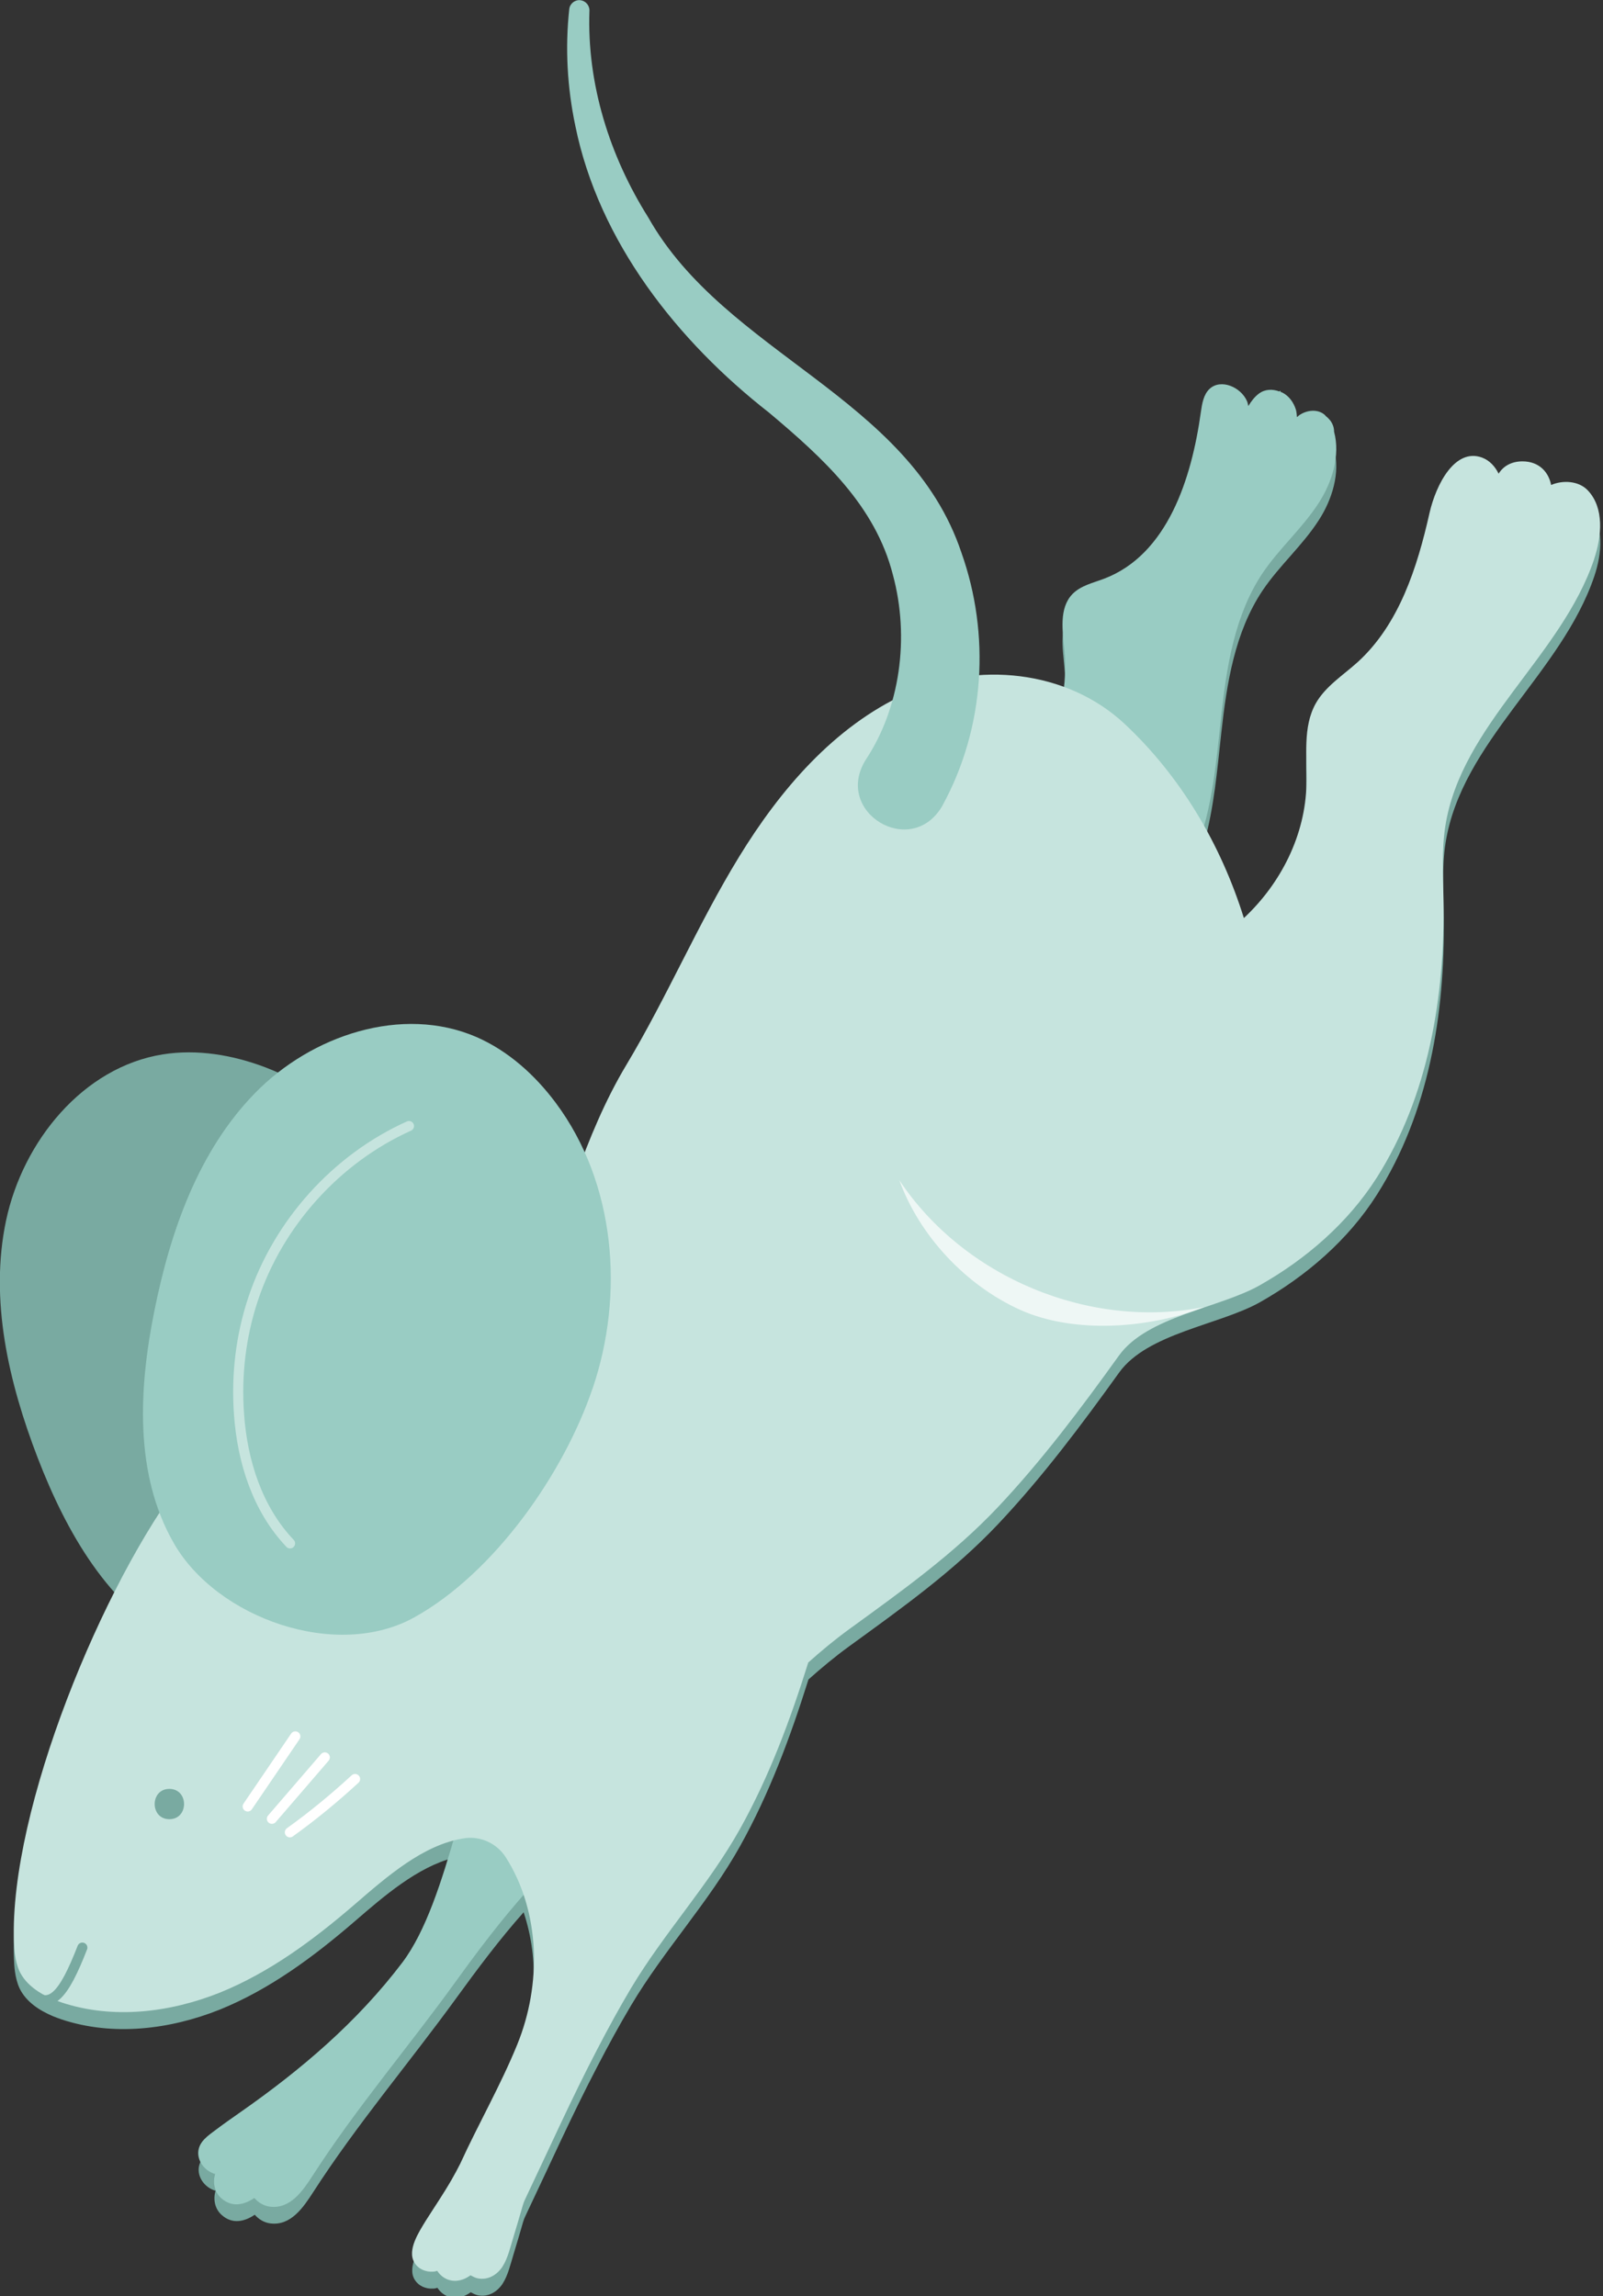 <?xml version="1.0" encoding="UTF-8"?>
<svg id="Layer_1" data-name="Layer 1" xmlns="http://www.w3.org/2000/svg" viewBox="0 0 79.41 113.72">
  <rect x="0" y="0" width="79.41" height="113.72" fill="#333333" stroke="none"/>
  <defs>
    <style>
      .cls-1 {
        fill: #99ccc3;
      }

      .cls-2 {
        stroke: #c6e4de;
      }

      .cls-2, .cls-3, .cls-4 {
        fill: none;
        stroke-linecap: round;
        stroke-linejoin: round;
        stroke-width: .5px;
      }

      .cls-3 {
        stroke: #fff;
      }

      .cls-5 {
        fill: #c6e4de;
      }

      .cls-6 {
        fill: #79aaa1;
      }

      .cls-7 {
        fill: #fff;
        opacity: .7;
      }

      .cls-4 {
        stroke: #79aaa1;
      }
    </style>
  </defs>
  <path class="cls-6" d="M78.66,25.13c-.45-.48-1.24-.52-1.82-.27-.12-.63-.59-1.17-1.42-1.17-.56,0-.96.25-1.18.61-.18-.36-.45-.66-.83-.8-1.34-.48-2.27,1.34-2.59,2.73-.61,2.72-1.51,5.53-3.56,7.4-.73.66-1.6,1.2-2.08,2.05-.66,1.18-.42,2.63-.46,3.99-.05,2.52-1.26,4.92-3.1,6.64-.5-1.59-1.16-3.11-1.97-4.55.49-1.76.65-3.63.85-5.46.27-2.46.67-5,2.05-7.06.83-1.23,1.97-2.22,2.77-3.46.68-1.04,1.08-2.37.77-3.53,0-.13-.02-.26-.07-.37-.07-.18-.2-.32-.35-.44-.01-.01-.02-.03-.03-.04-.36-.33-.93-.25-1.3.02-.03.03-.06.06-.09.08-.01-.12-.02-.24-.05-.36-.11-.36-.34-.69-.68-.86-.03-.01-.05-.02-.08-.03,0-.02-.01-.04-.02-.06-.02.01-.03.03-.04.04-.34-.13-.71-.12-1.01.1-.22.16-.39.39-.53.62-.02-.08-.03-.16-.06-.23-.3-.71-1.3-1.14-1.86-.62-.3.28-.37.73-.43,1.14-.46,3.32-1.66,7.07-4.79,8.26-.55.21-1.16.34-1.57.76-.68.7-.49,1.83-.4,2.8.06.61.04,1.21-.03,1.81-2.5-.92-5.39-.81-7.85.33-3.54,1.63-6.2,4.74-8.24,8.07-2.04,3.33-3.57,6.95-5.58,10.3-4.21,7.02-4.09,16.34-11.24,19.99-.26.13-.54.2-.83.22-1.69.12-6.51-4.06-9.84.24C5.11,79.22.46,90.46.69,97.01c.01.21.02.42.05.63.04.29.11.58.23.84.32.66.97,1.09,1.66,1.38.14.06.29.11.43.16,2.54.84,5.35.5,7.83-.49,2.47-1,4.65-2.62,6.67-4.36,1.47-1.27,3.11-2.69,4.91-3.16-.68,2.33-1.43,4.58-2.52,6.02-2.23,2.95-5,5.3-8.02,7.41-.4.28-.8.56-1.2.86-.38.29-.87.59-.89,1.14-.01.46.32.87.74,1.03.03.02.07.02.1.03-.13.42-.04.9.3,1.2.53.48,1.14.33,1.64-.01.19.22.46.39.77.43,1.02.13,1.64-.8,2.12-1.54,2.15-3.34,4.77-6.42,7.08-9.6,1.06-1.46,2.15-2.92,3.35-4.27.79,2.36.64,5.06-.31,7.4-.82,2.01-1.92,3.92-2.82,5.89-.13.26-.27.52-.42.78-.4.7-.86,1.37-1.29,2.05-.32.53-.94,1.45-.56,2.07.19.32.55.47.91.45.08,0,.15-.02.22-.04.13.2.32.36.55.44.4.13.78.01,1.1-.22.11.06.22.12.35.15.5.1.94-.15,1.22-.56.28-.43.4-.99.55-1.47.16-.53.32-1.06.47-1.59.03-.11.07-.21.12-.31,1.18-2.48,2.3-4.99,3.57-7.42.53-1.02,1.08-2.03,1.67-3.02,1.63-2.74,3.84-5.09,5.4-7.89,1.45-2.6,2.49-5.41,3.38-8.24.64-.57,1.3-1.12,2-1.63,2.6-1.89,5.17-3.71,7.39-6.06,2.2-2.33,4.13-4.91,6-7.51,1.4-1.95,4.97-2.36,6.97-3.48,2.3-1.3,4.38-3.09,5.8-5.33,2.56-4.03,3.38-8.95,3.31-13.72-.02-1.24-.1-2.48.09-3.7.79-5.02,5.74-8.39,7.37-13.21.38-1.13.51-2.53-.31-3.4Z"/>
  <path class="cls-6" d="M22.28,63.85c-1.17-4.81-4.51-9.22-9.14-10.99-1.61-.61-3.37-.91-5.07-.64-3.96.63-6.94,4.31-7.77,8.23-.83,3.93.13,8.02,1.57,11.76,1.42,3.68,3.51,7.37,7,9.21,3.8,2,9.92.59,12.03-3.3,2.16-3.98,2.42-9.97,1.38-14.28Z"/>
  <path class="cls-1" d="M30.42,89.84c-3.21,2.14-5.61,5.21-7.85,8.31-2.3,3.19-4.93,6.26-7.08,9.6-.48.74-1.1,1.67-2.12,1.54-.31-.04-.58-.21-.77-.43-.5.34-1.11.49-1.64.01-.34-.3-.43-.78-.3-1.2-.03-.01-.07-.01-.1-.03-.42-.16-.75-.57-.74-1.03.02-.55.51-.85.89-1.14.4-.3.8-.58,1.2-.86,3.02-2.11,5.79-4.47,8.02-7.41,2.34-3.1,3.13-9.9,4.97-13.3,0,0,5.51,5.95,5.51,5.95Z"/>
  <path class="cls-1" d="M66.09,21.41c0-.13-.02-.26-.07-.37-.07-.18-.2-.32-.35-.44-.01-.01-.02-.03-.03-.04-.36-.33-.93-.25-1.3.02-.03.03-.06.06-.09.08-.01-.12-.02-.24-.05-.36-.11-.36-.34-.69-.68-.86-.03-.01-.05-.02-.08-.03,0-.02-.01-.04-.02-.06-.02.01-.03.03-.04.04-.34-.13-.71-.12-1.01.1-.22.16-.39.39-.53.62-.02-.08-.03-.16-.06-.23-.3-.71-1.3-1.14-1.86-.62-.3.28-.37.73-.43,1.14-.46,3.32-1.66,7.07-4.79,8.26-.55.21-1.16.34-1.57.76-.68.7-.49,1.83-.4,2.8.38,4.16-2.24,8.42-6.13,9.96l6.79,4.74c2.47-.04,4.58-1.99,5.62-4.24,1.03-2.25,1.22-4.78,1.49-7.24.27-2.46.67-5,2.05-7.06.83-1.23,1.97-2.22,2.77-3.46.68-1.04,1.08-2.37.77-3.53Z"/>
  <path class="cls-5" d="M78.97,27.7c-1.63,4.82-6.58,8.19-7.37,13.21-.19,1.22-.11,2.46-.09,3.7.07,4.77-.75,9.69-3.31,13.72-1.43,2.24-3.5,4.03-5.8,5.33-2,1.13-5.57,1.53-6.97,3.48-1.87,2.6-3.8,5.18-6,7.51s-4.79,4.17-7.39,6.06c-.7.51-1.36,1.06-2,1.63-.89,2.84-1.93,5.64-3.38,8.24-1.56,2.79-3.76,5.15-5.4,7.89-.59.99-1.14,2-1.67,3.02-1.27,2.43-2.39,4.94-3.57,7.42-.05.1-.09.2-.12.31-.15.53-.31,1.06-.47,1.59-.15.48-.27,1.04-.55,1.47-.28.41-.72.66-1.22.56-.13-.03-.24-.09-.35-.15-.32.23-.7.35-1.1.22-.23-.08-.42-.24-.55-.44-.07.02-.14.04-.22.04-.36.02-.72-.13-.91-.45-.38-.62.24-1.54.56-2.07.43-.68.89-1.35,1.29-2.05.15-.26.29-.52.42-.78.9-1.97,2-3.88,2.82-5.89,1.22-2.99,1.15-6.57-.55-9.26-.44-.71-1.28-1.1-2.1-.96-2,.31-3.8,1.89-5.41,3.28-2.02,1.74-4.2,3.36-6.67,4.36-2.48.99-5.29,1.33-7.83.49-.14-.05-.29-.1-.43-.16-.69-.29-1.34-.72-1.66-1.38-.12-.26-.19-.55-.23-.84-.03-.21-.04-.42-.05-.63-.23-6.55,4.42-17.79,8.43-22.98,3.33-4.3,8.15-.12,9.84-.24.29-.02.57-.09.83-.22,7.15-3.65,7.03-12.97,11.24-19.99,2.01-3.35,3.54-6.97,5.58-10.3,2.04-3.33,4.7-6.44,8.24-8.07,3.55-1.64,8-1.19,10.86,1.48,2.78,2.6,4.77,5.97,5.91,9.62,1.84-1.72,3.05-4.12,3.1-6.64.04-1.36-.2-2.81.46-3.99.48-.85,1.35-1.39,2.08-2.05,2.05-1.87,2.95-4.68,3.56-7.4.32-1.39,1.25-3.21,2.59-2.73.38.14.65.44.83.8.22-.36.62-.61,1.18-.61.83,0,1.3.54,1.42,1.17.58-.25,1.37-.21,1.82.27.82.87.69,2.27.31,3.4Z"/>
  <path class="cls-1" d="M42.88,37.64c1.7-2.55,2.2-6.05,1.35-9.18-.87-3.41-3.44-5.76-6.13-8.02-4.52-3.53-8.43-8.45-9.6-14.21-.4-1.9-.51-3.86-.3-5.78.03-.27.28-.47.55-.44.26.03.46.26.45.52-.13,3.63,1,7.2,2.92,10.25,3.83,6.78,12.92,8.85,15.51,16.6,1.42,4,1.19,8.64-.96,12.55-1.54,2.62-5.39.3-3.79-2.29h0Z"/>
  <path class="cls-6" d="M8.39,88.6c-.97,0-.97,1.5,0,1.5s.97-1.5,0-1.5Z"/>
  <path class="cls-4" d="M1.3,98.52c1.16,1.23,1.85.32,2.78-2.06"/>
  <g>
    <path class="cls-3" d="M12.27,89.47l2.36-3.47"/>
    <path class="cls-3" d="M13.47,90.08l2.62-3.04"/>
    <path class="cls-3" d="M14.36,90.75c1.13-.81,2.21-1.7,3.23-2.64"/>
  </g>
  <g>
    <path class="cls-1" d="M29.35,68.79c1.6-4.69,1.14-10.2-1.82-14.17-1.03-1.38-2.35-2.57-3.93-3.26-3.68-1.59-8.17-.09-10.97,2.78-2.8,2.87-4.19,6.84-4.98,10.77-.78,3.86-1,8.11.96,11.52,2.13,3.72,8.06,5.82,11.92,3.67,3.96-2.2,7.39-7.11,8.82-11.32Z"/>
    <path class="cls-2" d="M20.26,55.77c-3.6,1.62-6.47,4.81-7.72,8.56-.61,1.83-.84,3.78-.7,5.7.16,2.34.91,4.71,2.53,6.41"/>
  </g>
  <path class="cls-7" d="M59.67,64.73c-5.68,1.14-11.92-1.46-15.12-6.28,1,2.76,3.3,5.21,5.98,6.42s6.41.93,9.14-.14Z"/>
</svg>